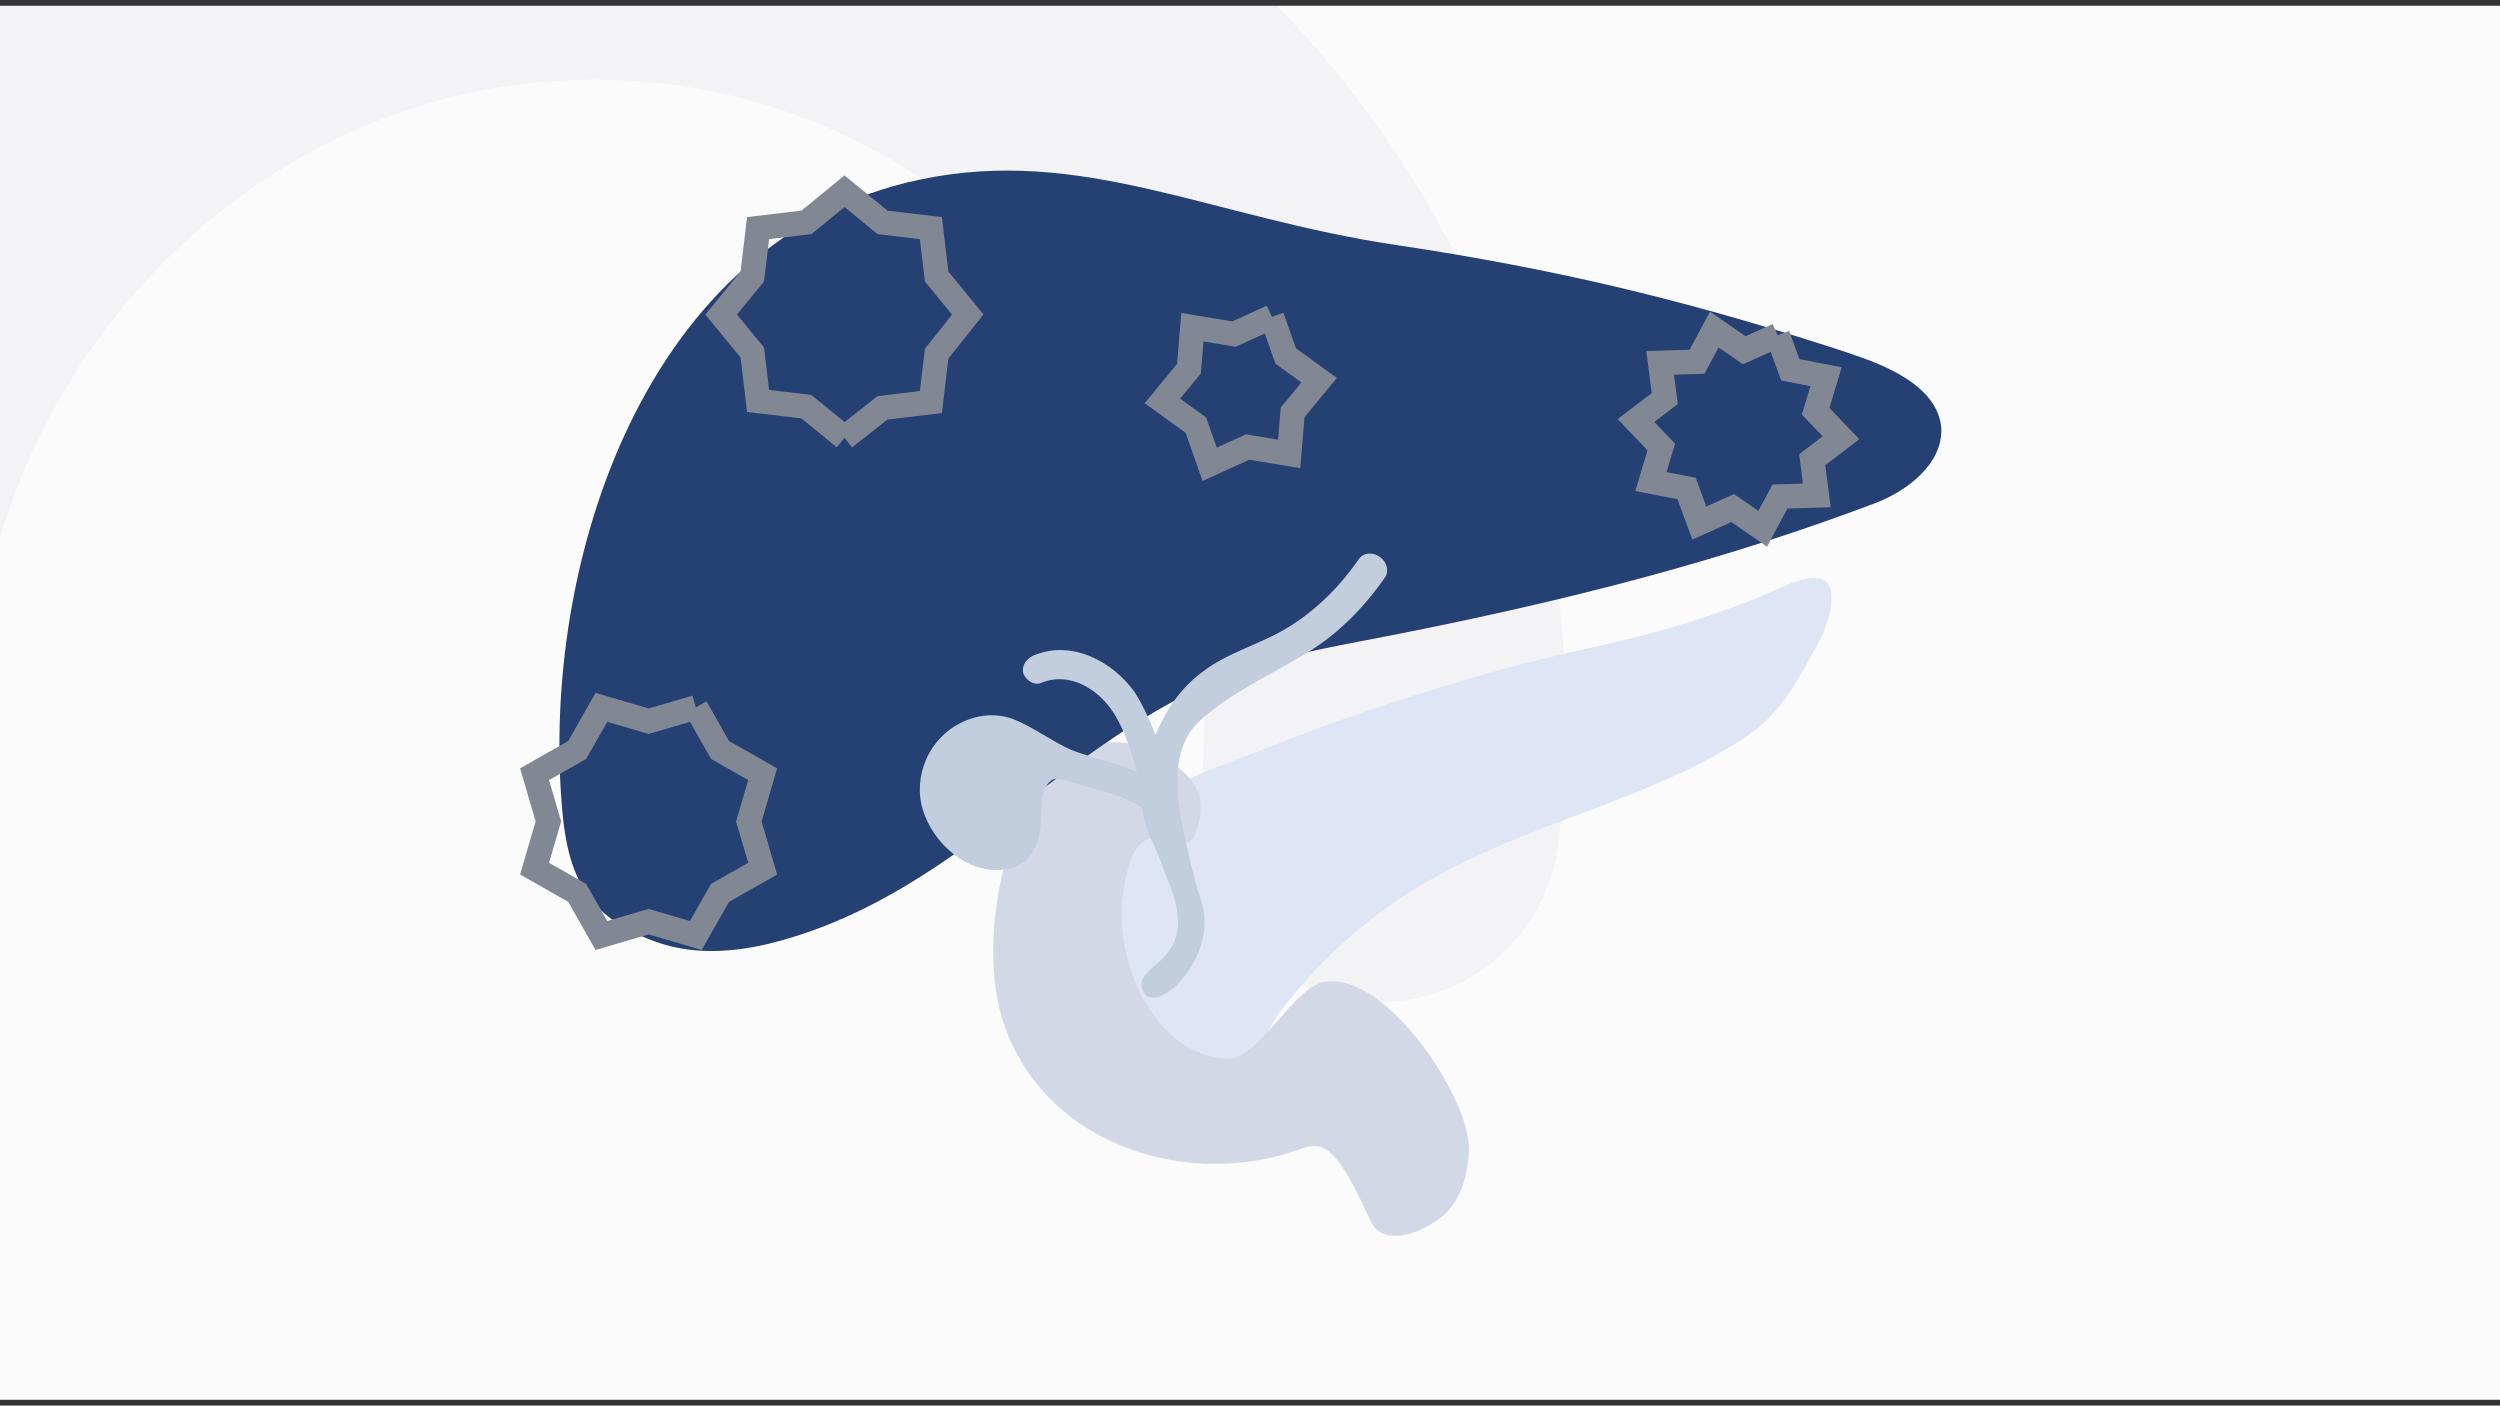 <?xml version="1.0" encoding="utf-8"?>
<!-- Generator: Adobe Illustrator 25.1.0, SVG Export Plug-In . SVG Version: 6.00 Build 0)  -->
<svg version="1.1" id="Livello_1" xmlns="http://www.w3.org/2000/svg" xmlns:xlink="http://www.w3.org/1999/xlink" x="0px" y="0px"
	 viewBox="0 0 217 122" style="enable-background:new 0 0 217 122;" xml:space="preserve">
<rect x="0" y="0" width="217" height="122" fill="#333333" stroke="none"/>
<style type="text/css">
	.st0{clip-path:url(#SVGID_2_);}
	.st1{opacity:7.000730e-02;}
	.st2{fill:none;stroke:#828692;stroke-width:31.372;stroke-linecap:round;stroke-miterlimit:10;}
	.st3{fill:#DEE5F4;}
	.st4{fill:#D2D8E6;}
	.st5{fill:#254073;}
	.st6{fill:#C2CEDD;}
	.st7{fill:none;stroke:#828794;stroke-width:2.126;stroke-miterlimit:10;}
</style>
<g>
	<g>
		<defs>
			<rect id="SVGID_1_" y="0.5" width="217" height="121"/>
		</defs>
		<use xlink:href="#SVGID_1_"  style="overflow:visible;fill:#FBFBFC;"/>
		<clipPath id="SVGID_2_">
			<use xlink:href="#SVGID_1_"  style="overflow:visible;"/>
		</clipPath>
		<g class="st0">
			<g>
				<g class="st1">
					<g>
						<path class="st2" d="M119.7,71.3c4.7-39.5-22.3-75.1-60.2-79.6c-38-4.5-72.5,23.8-77.2,63.3"/>
					</g>
				</g>
			</g>
		</g>
	</g>
	<g>
		<g>
			<path class="st3" d="M158.8,53.3c1.2-5.5-4-2.3-6.5-1.3c-10.6,4.1-14.5,3.8-25.4,7.1c-5.4,1.6-10.8,3.4-16.1,5.5
				c-4.5,1.8-11.4,3.8-14.4,7.8c-2.5,3.3-0.4,7.8,0.4,11.3c0.4,2.1,1,4.1,2.2,5.9c2.2,3.4,7.3,5,10.1,1.5c0.8-1,1.3-2.4,2.1-3.4
				c3.8-5,8.7-9.1,13.8-11.8c7.1-3.9,15.2-5.9,22.5-9.6c6.4-3.3,7.3-4.8,10.8-11.4C158.5,54.2,158.7,53.7,158.8,53.3z"/>
			<path class="st4" d="M95.4,64.5c1.7-0.2,3.5,0,4.8,0.8c1.6,0.9,3.4,2,3.9,3.8c0.3,1.2,0,2.5-0.5,3.6c-0.4,0.8-2.2,0.2-2.8,0.1
				c-2.7-0.7-3.2,3.7-3.4,5.5c-0.5,5.4,2.8,13.2,9,13.6c2.9,0.2,5.9-6.4,8.7-6.7c5.3-0.7,12.6,10.2,12.4,14.7c-0.1,2-0.6,4-2,5.4
				c-1.3,1.3-5.1,3.2-6.4,0.9c-0.7-1.2-2.7-6.5-4.7-6.7c-0.7-0.1-1.4,0.2-2,0.4c-10.1,3.4-22.4-1-25.5-11.8
				c-0.7-2.6-0.8-5.2-0.6-7.8c0.2-2.1,0.6-4.2,1.1-6.2c0.5-2,0.9-4,2-5.8C90.8,66,93,64.8,95.4,64.5z"/>
		</g>
		<g>
			<path class="st5" d="M164.7,32.4C164.7,32.4,164.7,32.4,164.7,32.4c-2-1.1-4.1-1.7-6.2-2.4c-12.8-4.1-23.8-6.7-37.1-8.7
				c-16.3-2.4-27.5-8.7-41.6-5.7c-23.8,5-32.9,33.3-31,54.7c0.5,5.8,2.2,9.3,8,11.4c3.2,1.2,6.7,1,10,0.2
				c15.7-3.9,24.5-16.7,38.9-22.9c3.9-1.7,8.1-2.5,12.2-3.3c19-3.6,32.6-7.4,44.8-12c2.7-1,6-3.4,5.8-6.6
				C168.3,34.9,166.5,33.4,164.7,32.4z"/>
			<path class="st6" d="M117.9,48.6c-1.6,2.3-3.6,4.3-6,5.8c-2.4,1.5-5.3,2.2-7.5,3.9c-1.9,1.4-3.2,3.3-4.1,5.5
				c-0.5-1.3-1.1-2.6-1.8-3.7c-1.9-2.7-5.5-4.6-8.8-3.2c-0.6,0.3-1,0.8-0.9,1.5c0.2,0.6,0.9,1.1,1.5,0.9c2.6-1.1,5.2,0.6,6.5,2.8
				c0.9,1.5,1.4,3.2,1.9,4.9c-1.8-0.8-3.9-1.2-5.7-1.9c-1.8-0.8-3.3-2-5.1-2.7c-1.4-0.5-3-0.4-4.4,0.3c-2.8,1.3-4.3,4.6-3.4,7.6
				c0.9,2.9,3.8,5.5,6.9,5.2c2-0.2,3.1-1.6,3.3-3.6c0.1-1,0-2,0.2-2.9c0.1-0.5,0.5-1.3,1.1-1.4c0.2,0,0.4,0,0.7,0.1
				c1.3,0.3,2.6,0.8,3.9,1.1c0.5,0.2,1.1,0.3,1.6,0.6c0.2,0.1,1.4,0.6,1.4,0.9c0,0.9,0.5,2.1,0.9,2.9c0.8,1.8,0.7,1.8,1.5,3.8
				c2.6,6.8-3.5,6.6-2.4,9c1.1,2.4,6.6-2.9,5.1-7.7c-0.7-2.1-0.7-2.4-1.2-4.5c-0.8-3.3-1.9-8.2,0.8-11c0.1-0.1,0.1-0.1,0.2-0.2
				c2.8-2.5,5.6-3.7,8.6-5.5c3.1-1.7,5.6-4.2,7.6-7.1C120.9,48.5,118.7,47.3,117.9,48.6z"/>
		</g>
	</g>
	<g>
		<path class="st7" d="M73.3,38l-3.3-2.7l-4.2-0.5l-0.5-4.2l-2.7-3.3l2.7-3.3l0.5-4.2l4.2-0.5l3.3-2.7l3.3,2.7l4.2,0.5l0.5,4.2
			l2.7,3.3l-2.7,3.4l-0.5,4.2l-4.2,0.5L73.3,38"/>
	</g>
	<g>
		<path class="st7" d="M60.4,61.4l2.1,3.7l3.7,2.1L65,71.3l1.2,4.1l-3.7,2.1l-2.1,3.7L56.3,80l-4.1,1.2l-2.1-3.7l-3.7-2.1l1.2-4.1
			l-1.2-4.1l3.7-2.1l2.1-3.7l4.1,1.2L60.4,61.4"/>
	</g>
	<g>
		<path class="st7" d="M110.4,27.5l1.2,3.4l2.9,2.1l-2.3,2.8l-0.3,3.6l-3.6-0.6l-3.3,1.5l-1.2-3.4l-2.9-2.1l2.3-2.8l0.3-3.6l3.6,0.6
			L110.4,27.5"/>
	</g>
	<g>
		<g>
			<path class="st7" d="M154.3,29.1l1.1,3l3.1,0.6l-0.9,3l2.2,2.3l-2.5,1.9l0.4,3.1l-3.2,0.1l-1.5,2.8l-2.6-1.8l-2.9,1.3l-1.1-3
				l-3.1-0.6l0.9-3l-2.2-2.3l2.5-1.9l-0.4-3.1l3.2-0.1l1.5-2.8l2.6,1.8L154.3,29.1"/>
		</g>
	</g>
</g>
</svg>
